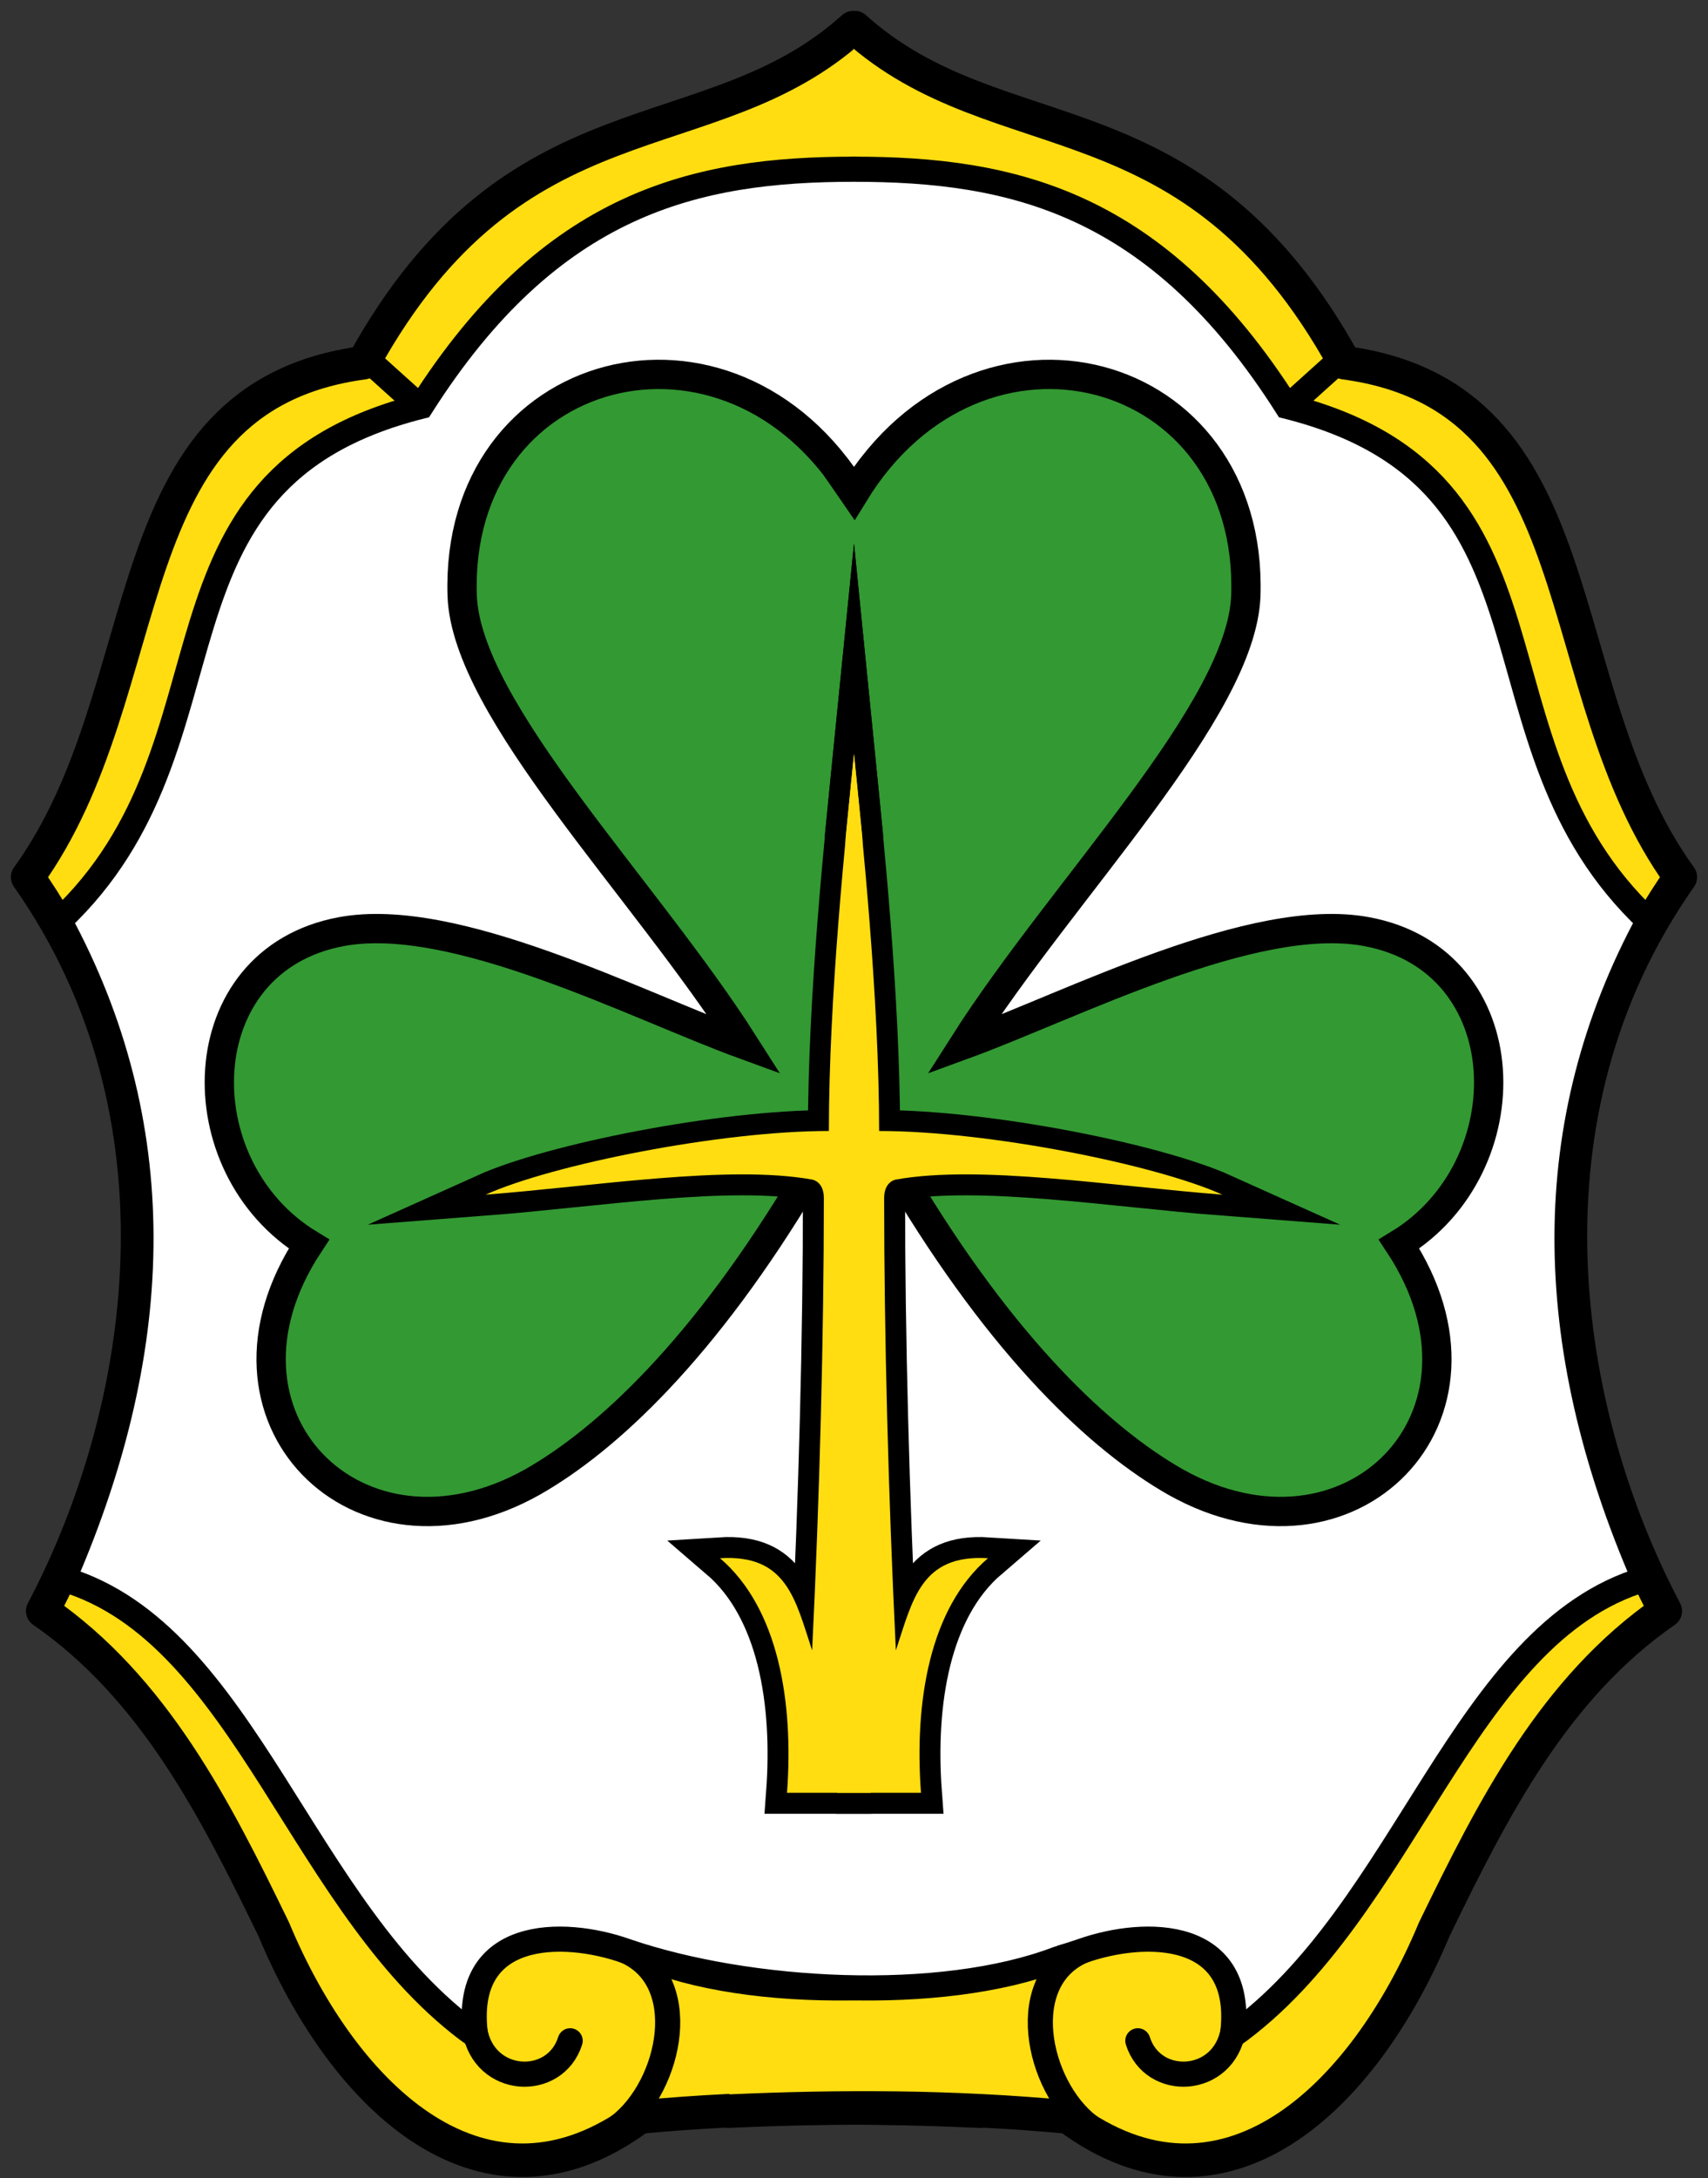 <svg xmlns="http://www.w3.org/2000/svg" xmlns:xlink="http://www.w3.org/1999/xlink" viewBox="0 0 204 260"><rect x="0" y="0" width="204" height="260" fill="#333333" stroke="none"/><g stroke="#000" stroke-miterlimit="16" stroke-linecap="round"><g id="a" stroke-linejoin="round"><path d="m101.9 3.3c-17.3 15.6-40.3 7-58.5 40-30.6 4.1-23.8 38.9-40.1 61.4 20 28.4 14.3 63.9 1.8 87.6 13.3 9.2 20.6 23.6 27.6 38 8.5 20.4 25.3 36.1 43.7 22.4 13.9-1.3 27.3-1.3 40.6-.7" fill="#fd1" stroke-width="4"></path><path d="m44 43l5 4.5m7.7 194.8c1.1 6.6 9.6 7 11.4 1.3m6.2-10.9c8.6 3.3 5.9 16.3-.4 21.1" fill="none" stroke-width="3"></path></g><use transform="matrix(-1 0 0 1 204 0)" xlink:href="#a"></use><use transform="matrix(-1 0 0 1 204 0)" xlink:href="#b"></use><path id="b" d="m102 20.2c-18.9 0-36.2 3.9-51.7 28.3-35 8.8-20.5 40.1-43.2 61.4 13 24 12.8 50.3.5 78.6 21.8 6.5 28.4 39.7 49.2 54.5-1.7-12.8 10.4-12.8 18-10.1 14.6 5 37.5 6.3 51.6.9" fill="#fff" stroke-width="3"></path><path id="c" d="m107.7 140.6h-11.4c-12.2 20.5-23.9 31.3-32.7 36.3-20.8 11.7-40.3-7.8-26.7-28.4-15.1-9.2-14.6-33.9 3.9-37.3 13.5-2.5 35.2 8.8 48.1 13.5-11.9-18.7-33.2-39.9-33.7-53.6-.9-27.8 31.9-36.5 46.8-12.2l2-2.9" fill="#393" stroke-width="3.5"></path><use transform="matrix(-1 0 0 1 204 0)" xlink:href="#c"></use><use stroke-width="5" xlink:href="#d"></use></g><g id="d"><g id="e"><path d="m104 214h-10c.8-10.8-1-22-8-28 8-.5 9 5 11 11 .9-18.4 1.4-37.7 1.4-54 0-2-1.4-2.2-1.4-2.2-10-1.8-26 .8-39 1.8 8-3.6 28-7.6 41-7.6 0-16 2-35 3-45l1 10" fill="#fd1"></path></g><use transform="matrix(-1 0 0 1 204 0)" xlink:href="#e"></use></g></svg>